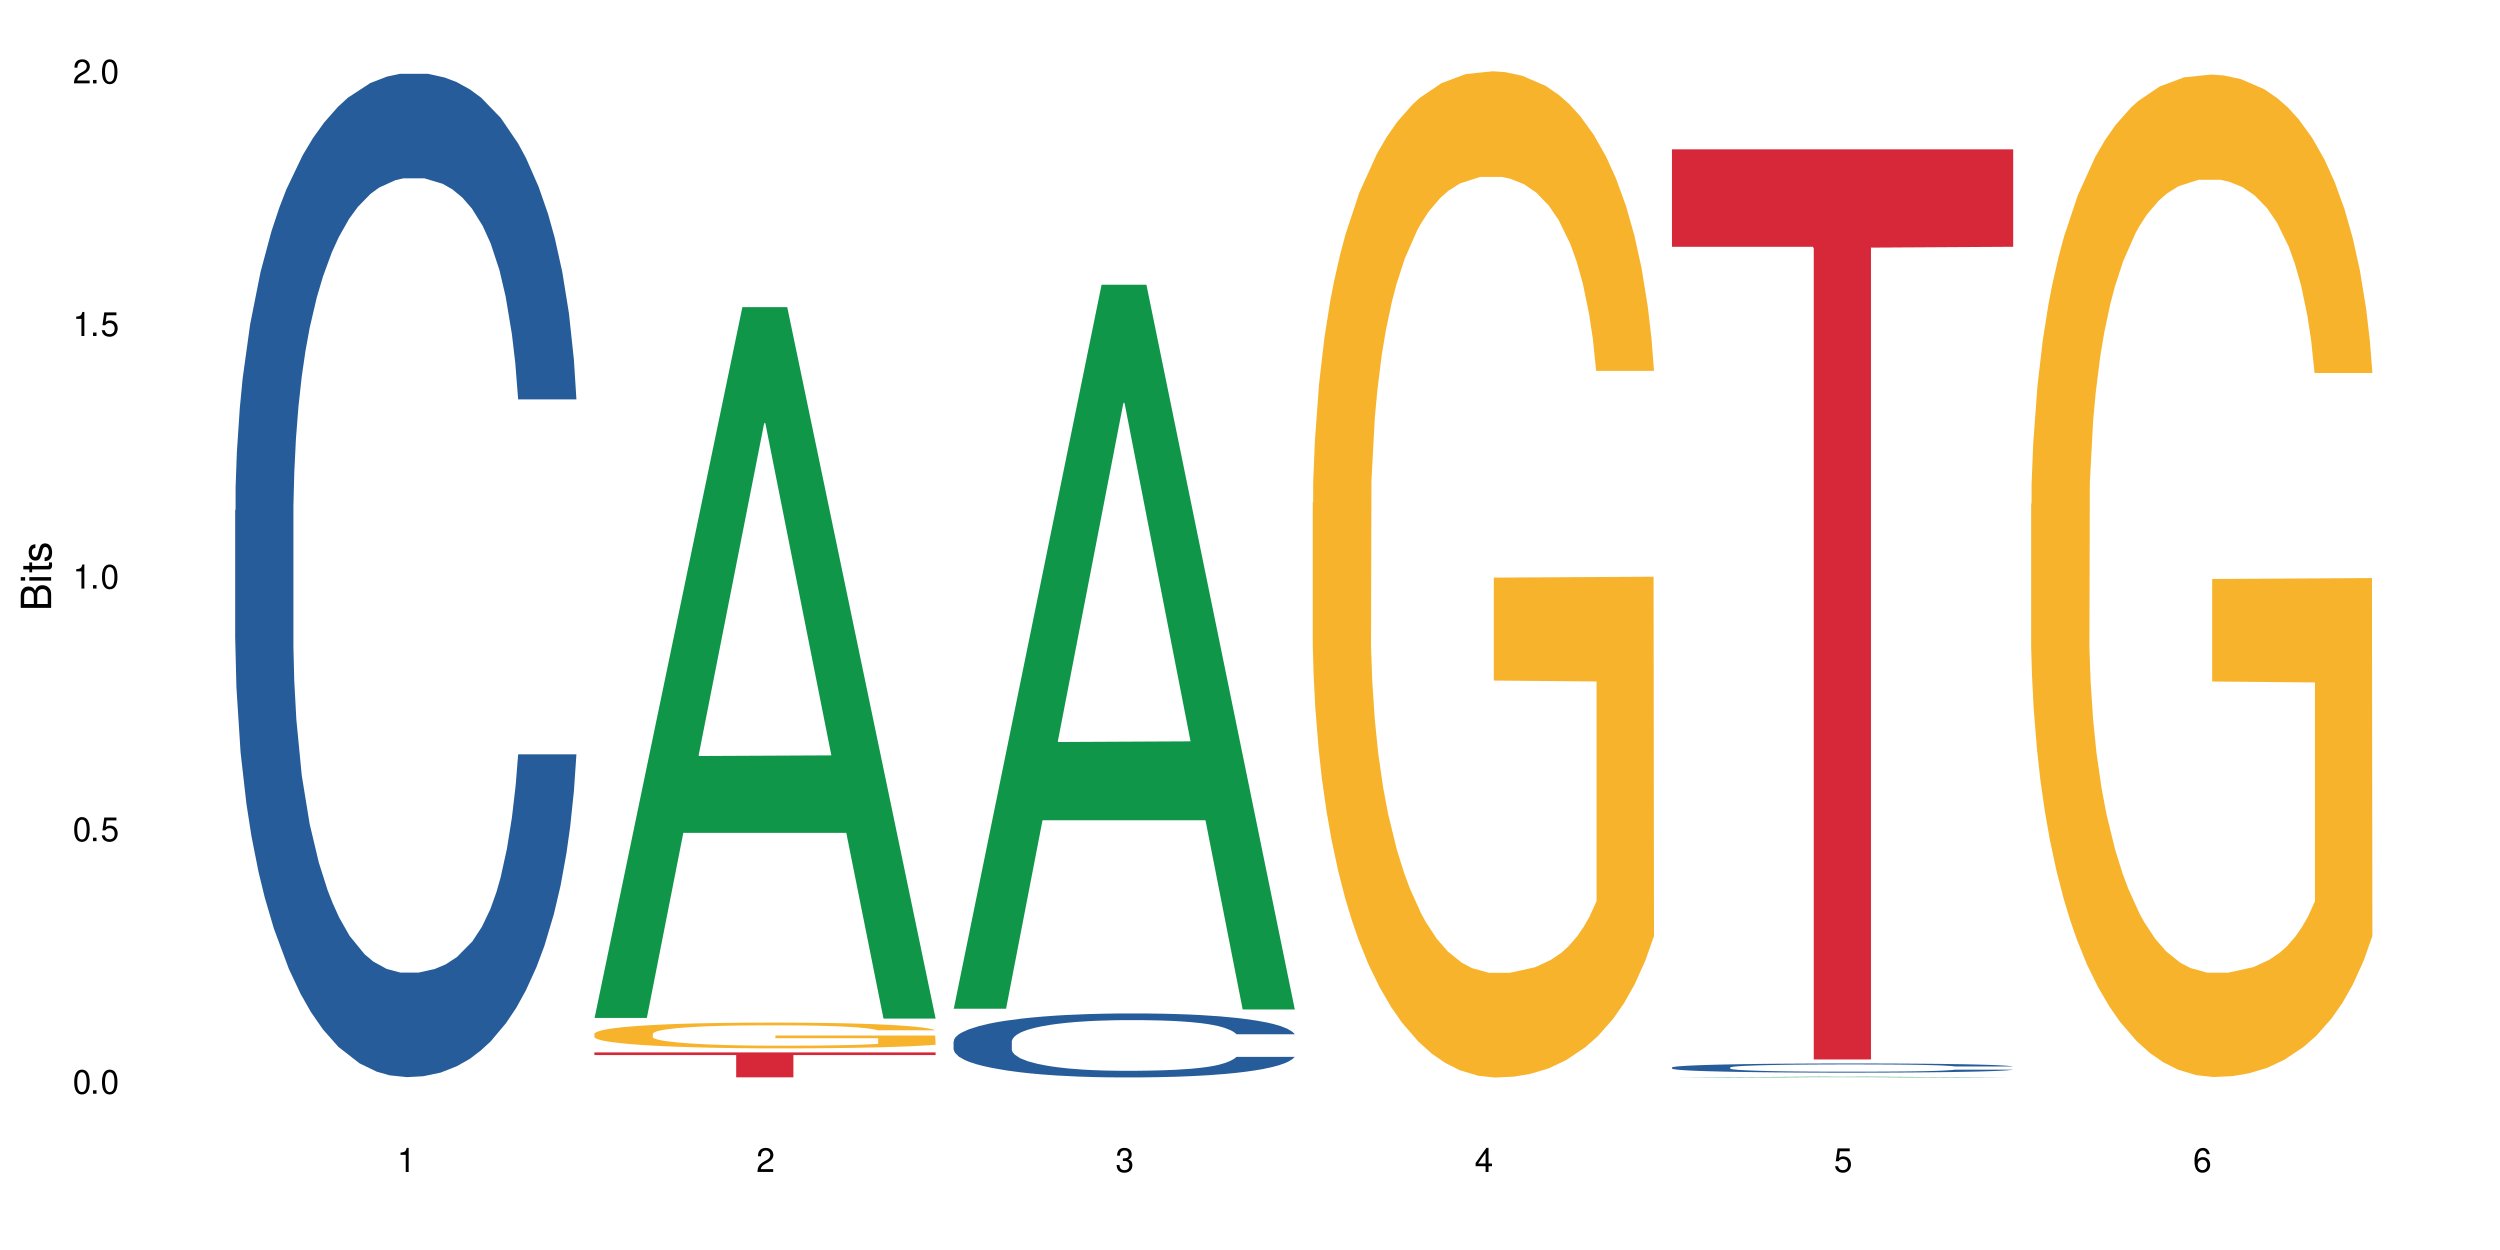 <?xml version="1.0" encoding="UTF-8"?>
<svg xmlns="http://www.w3.org/2000/svg" xmlns:xlink="http://www.w3.org/1999/xlink" width="720" height="360" viewBox="0 0 720 360">
<defs>
<g>
<g id="glyph-0-0">
</g>
<g id="glyph-0-1">
<path d="M 2.641 -6.938 C 2 -6.938 1.422 -6.656 1.078 -6.172 C 0.641 -5.562 0.406 -4.641 0.406 -3.359 C 0.406 -1.016 1.188 0.219 2.641 0.219 C 4.078 0.219 4.859 -1.016 4.859 -3.297 C 4.859 -4.641 4.656 -5.547 4.203 -6.172 C 3.844 -6.656 3.281 -6.938 2.641 -6.938 Z M 2.641 -6.188 C 3.547 -6.188 4 -5.25 4 -3.375 C 4 -1.406 3.562 -0.484 2.625 -0.484 C 1.734 -0.484 1.281 -1.438 1.281 -3.344 C 1.281 -5.25 1.734 -6.188 2.641 -6.188 Z M 2.641 -6.188 "/>
</g>
<g id="glyph-0-2">
<path d="M 1.828 -1 L 0.828 -1 L 0.828 0 L 1.828 0 Z M 1.828 -1 "/>
</g>
<g id="glyph-0-3">
<path d="M 4.562 -6.797 L 1.062 -6.797 L 0.547 -3.094 L 1.328 -3.094 C 1.719 -3.562 2.047 -3.734 2.578 -3.734 C 3.484 -3.734 4.062 -3.109 4.062 -2.094 C 4.062 -1.125 3.484 -0.531 2.578 -0.531 C 1.828 -0.531 1.375 -0.906 1.188 -1.672 L 0.328 -1.672 C 0.453 -1.109 0.547 -0.844 0.75 -0.594 C 1.125 -0.078 1.828 0.219 2.594 0.219 C 3.969 0.219 4.922 -0.781 4.922 -2.219 C 4.922 -3.562 4.031 -4.484 2.719 -4.484 C 2.25 -4.484 1.859 -4.359 1.469 -4.062 L 1.734 -5.969 L 4.562 -5.969 Z M 4.562 -6.797 "/>
</g>
<g id="glyph-0-4">
<path d="M 2.484 -4.938 L 2.484 0 L 3.328 0 L 3.328 -6.938 L 2.766 -6.938 C 2.469 -5.875 2.281 -5.734 0.984 -5.562 L 0.984 -4.938 Z M 2.484 -4.938 "/>
</g>
<g id="glyph-0-5">
<path d="M 4.859 -0.828 L 1.281 -0.828 C 1.359 -1.406 1.672 -1.781 2.5 -2.281 L 3.469 -2.828 C 4.406 -3.344 4.906 -4.062 4.906 -4.906 C 4.906 -5.484 4.672 -6.031 4.266 -6.406 C 3.859 -6.766 3.375 -6.938 2.719 -6.938 C 1.859 -6.938 1.219 -6.625 0.844 -6.031 C 0.609 -5.672 0.5 -5.234 0.484 -4.531 L 1.328 -4.531 C 1.359 -5.016 1.406 -5.281 1.531 -5.516 C 1.75 -5.938 2.188 -6.203 2.703 -6.203 C 3.469 -6.203 4.031 -5.641 4.031 -4.891 C 4.031 -4.344 3.719 -3.859 3.125 -3.516 L 2.234 -3 C 0.812 -2.172 0.406 -1.531 0.328 -0.016 L 4.859 -0.016 Z M 4.859 -0.828 "/>
</g>
<g id="glyph-0-6">
<path d="M 2.125 -3.188 L 2.578 -3.188 C 3.5 -3.188 3.984 -2.766 3.984 -1.922 C 3.984 -1.062 3.469 -0.531 2.594 -0.531 C 1.656 -0.531 1.203 -1 1.156 -2.016 L 0.312 -2.016 C 0.344 -1.453 0.438 -1.094 0.609 -0.781 C 0.953 -0.109 1.625 0.219 2.547 0.219 C 3.953 0.219 4.859 -0.625 4.859 -1.938 C 4.859 -2.828 4.516 -3.297 3.703 -3.594 C 4.344 -3.844 4.656 -4.328 4.656 -5.031 C 4.656 -6.219 3.875 -6.938 2.578 -6.938 C 1.203 -6.938 0.484 -6.172 0.453 -4.703 L 1.297 -4.703 C 1.312 -5.125 1.344 -5.359 1.453 -5.578 C 1.641 -5.969 2.062 -6.203 2.594 -6.203 C 3.344 -6.203 3.797 -5.75 3.797 -5 C 3.797 -4.516 3.609 -4.219 3.25 -4.047 C 3.016 -3.953 2.703 -3.922 2.125 -3.906 Z M 2.125 -3.188 "/>
</g>
<g id="glyph-0-7">
<path d="M 3.141 -1.672 L 3.141 0 L 3.984 0 L 3.984 -1.672 L 4.984 -1.672 L 4.984 -2.438 L 3.984 -2.438 L 3.984 -6.938 L 3.359 -6.938 L 0.266 -2.578 L 0.266 -1.672 Z M 3.141 -2.438 L 1 -2.438 L 3.141 -5.5 Z M 3.141 -2.438 "/>
</g>
<g id="glyph-0-8">
<path d="M 4.781 -5.125 C 4.609 -6.266 3.891 -6.938 2.844 -6.938 C 2.094 -6.938 1.422 -6.578 1.031 -5.953 C 0.594 -5.266 0.406 -4.422 0.406 -3.172 C 0.406 -2 0.578 -1.25 0.984 -0.641 C 1.359 -0.078 1.953 0.219 2.703 0.219 C 3.984 0.219 4.922 -0.75 4.922 -2.094 C 4.922 -3.375 4.062 -4.281 2.844 -4.281 C 2.172 -4.281 1.641 -4.031 1.281 -3.516 C 1.281 -5.234 1.828 -6.188 2.797 -6.188 C 3.391 -6.188 3.797 -5.797 3.938 -5.125 Z M 2.734 -3.531 C 3.547 -3.531 4.062 -2.953 4.062 -2.031 C 4.062 -1.156 3.484 -0.531 2.703 -0.531 C 1.922 -0.531 1.328 -1.188 1.328 -2.078 C 1.328 -2.938 1.906 -3.531 2.734 -3.531 Z M 2.734 -3.531 "/>
</g>
<g id="glyph-1-0">
</g>
<g id="glyph-1-1">
<path d="M 0 -0.953 L 0 -4.891 C 0 -5.719 -0.234 -6.344 -0.734 -6.797 C -1.188 -7.234 -1.812 -7.469 -2.5 -7.469 C -3.547 -7.469 -4.188 -7 -4.625 -5.875 C -4.984 -6.688 -5.625 -7.094 -6.531 -7.094 C -7.172 -7.094 -7.734 -6.859 -8.141 -6.391 C -8.562 -5.922 -8.75 -5.344 -8.75 -4.5 L -8.75 -0.953 Z M -4.984 -2.062 L -7.766 -2.062 L -7.766 -4.219 C -7.766 -4.844 -7.688 -5.203 -7.453 -5.5 C -7.219 -5.812 -6.859 -5.969 -6.375 -5.969 C -5.891 -5.969 -5.531 -5.812 -5.297 -5.5 C -5.062 -5.203 -4.984 -4.844 -4.984 -4.219 Z M -0.984 -2.062 L -4 -2.062 L -4 -4.781 C -4 -5.766 -3.438 -6.359 -2.484 -6.359 C -1.547 -6.359 -0.984 -5.766 -0.984 -4.781 Z M -0.984 -2.062 "/>
</g>
<g id="glyph-1-2">
<path d="M -6.281 -1.797 L -6.281 -0.797 L 0 -0.797 L 0 -1.797 Z M -8.75 -1.797 L -8.75 -0.797 L -7.484 -0.797 L -7.484 -1.797 Z M -8.75 -1.797 "/>
</g>
<g id="glyph-1-3">
<path d="M -6.281 -3.047 L -6.281 -2.016 L -8.016 -2.016 L -8.016 -1.016 L -6.281 -1.016 L -6.281 -0.172 L -5.469 -0.172 L -5.469 -1.016 L -0.719 -1.016 C -0.078 -1.016 0.281 -1.453 0.281 -2.234 C 0.281 -2.5 0.25 -2.719 0.188 -3.047 L -0.641 -3.047 C -0.609 -2.906 -0.594 -2.766 -0.594 -2.562 C -0.594 -2.141 -0.719 -2.016 -1.156 -2.016 L -5.469 -2.016 L -5.469 -3.047 Z M -6.281 -3.047 "/>
</g>
<g id="glyph-1-4">
<path d="M -4.531 -5.25 C -5.766 -5.25 -6.469 -4.422 -6.469 -2.969 C -6.469 -1.516 -5.719 -0.562 -4.547 -0.562 C -3.562 -0.562 -3.094 -1.062 -2.734 -2.562 L -2.516 -3.484 C -2.344 -4.188 -2.094 -4.469 -1.641 -4.469 C -1.047 -4.469 -0.641 -3.875 -0.641 -3 C -0.641 -2.453 -0.797 -2 -1.062 -1.75 C -1.25 -1.594 -1.422 -1.531 -1.875 -1.469 L -1.875 -0.406 C -0.422 -0.453 0.281 -1.266 0.281 -2.922 C 0.281 -4.5 -0.5 -5.516 -1.719 -5.516 C -2.656 -5.516 -3.172 -4.984 -3.469 -3.734 L -3.703 -2.766 C -3.891 -1.953 -4.156 -1.609 -4.594 -1.609 C -5.188 -1.609 -5.547 -2.125 -5.547 -2.938 C -5.547 -3.75 -5.203 -4.172 -4.531 -4.203 Z M -4.531 -5.25 "/>
</g>
</g>
</defs>
<rect x="-72" y="-36" width="864" height="432" fill="rgb(100%, 100%, 100%)" fill-opacity="1"/>
<path fill-rule="nonzero" fill="rgb(14.51%, 36.078%, 60%)" fill-opacity="1" d="M 67.73 146.984 L 67.852 146.719 L 67.852 140.379 L 68.211 130.344 L 69.051 117.664 L 69.887 108.949 L 72.047 93.363 L 75.043 78.309 L 78.156 66.688 L 80.434 59.82 L 82.473 54.539 L 87.145 44.766 L 90.145 39.746 L 93.379 35.254 L 97.332 30.766 L 100.211 28.125 L 106.684 23.898 L 111.477 22.051 L 115.191 21.258 L 123.223 21.258 L 128.016 22.312 L 131.492 23.633 L 135.324 25.746 L 138.562 28.125 L 144.195 33.934 L 149.227 41.332 L 151.504 45.559 L 155.102 53.746 L 157.855 61.668 L 159.773 68.535 L 161.934 78.309 L 163.848 90.195 L 165.289 103.668 L 166.008 115.023 L 149.227 115.023 L 148.391 104.457 L 147.43 96.27 L 145.633 85.441 L 143.836 77.781 L 141.316 70.121 L 139.039 65.102 L 135.926 60.086 L 133.168 56.914 L 130.293 54.539 L 127.535 52.953 L 122.262 51.367 L 116.148 51.367 L 113.871 51.895 L 109.199 54.008 L 106.684 55.859 L 103.086 59.555 L 100.57 62.988 L 97.574 68.273 L 95.535 72.762 L 93.02 79.629 L 91.223 85.707 L 89.184 94.422 L 87.984 101.023 L 86.906 108.422 L 85.949 117.137 L 85.23 126.383 L 84.75 136.156 L 84.508 145.664 L 84.508 186.605 L 84.75 196.113 L 85.348 207.207 L 86.906 223.32 L 89.184 237.316 L 91.82 248.41 L 94.336 256.336 L 95.777 260.031 L 97.691 264.258 L 100.688 269.543 L 105.004 274.824 L 107.52 276.938 L 111.355 279.051 L 115.312 280.105 L 120.586 280.105 L 125.258 279.051 L 128.375 277.73 L 131.609 275.617 L 136.043 271.125 L 138.801 266.898 L 141.199 261.883 L 142.996 256.863 L 144.195 252.637 L 145.992 244.449 L 147.43 235.469 L 148.508 226.223 L 149.227 217.242 L 166.008 217.242 L 165.289 227.809 L 164.207 238.109 L 163.129 245.77 L 161.453 255.016 L 159.535 263.203 L 156.777 272.445 L 154.5 278.523 L 151.504 285.125 L 148.75 290.145 L 145.754 294.633 L 141.316 299.918 L 138.441 302.559 L 135.324 304.934 L 131.609 307.047 L 126.938 308.898 L 121.902 309.953 L 117.227 310.219 L 112.195 309.691 L 108.48 308.633 L 103.566 306.258 L 97.453 301.5 L 93.02 296.484 L 89.543 291.465 L 86.547 286.184 L 83.191 279.051 L 78.875 267.43 L 76.238 258.449 L 74.441 251.051 L 72.406 240.75 L 70.969 231.508 L 69.289 216.715 L 68.09 197.961 L 67.73 183.434 Z M 67.73 146.984 "/>
<path fill-rule="nonzero" fill="rgb(6.275%, 58.824%, 28.235%)" fill-opacity="1" d="M 171.18 293.156 L 171.285 292.965 L 213.809 88.445 L 226.723 88.445 L 269.453 293.348 L 254.441 293.348 L 243.73 239.863 L 196.797 239.863 L 186.297 293.156 L 171.18 293.156 L 201.312 217.734 L 239.426 217.543 L 220.422 121.922 L 220.211 121.73 L 220 122.309 L 201.207 217.543 L 201.312 217.734 Z M 171.18 293.156 "/>
<path fill-rule="nonzero" fill="rgb(96.863%, 70.196%, 16.863%)" fill-opacity="1" d="M 171.18 297.688 L 171.297 297.684 L 171.297 297.547 L 171.777 297.242 L 172.977 296.82 L 174.535 296.477 L 176.211 296.207 L 177.293 296.062 L 179.09 295.859 L 180.648 295.711 L 184.602 295.406 L 189.637 295.121 L 192.391 295 L 195.508 294.883 L 199.941 294.754 L 201.98 294.707 L 208.211 294.602 L 215.281 294.531 L 223.074 294.512 L 226.668 294.52 L 231.582 294.547 L 238.293 294.621 L 242.129 294.688 L 245.125 294.754 L 248.242 294.844 L 252.078 294.98 L 255.672 295.141 L 258.547 295.305 L 261.426 295.508 L 263.82 295.723 L 265.859 295.961 L 267.656 296.246 L 268.734 296.484 L 269.453 296.719 L 252.797 296.719 L 251.836 296.484 L 250.758 296.301 L 248.961 296.078 L 247.164 295.914 L 245.363 295.785 L 242.008 295.609 L 239.133 295.5 L 235.539 295.406 L 232.062 295.344 L 228.105 295.305 L 225.711 295.289 L 219.359 295.289 L 213.605 295.34 L 210.25 295.391 L 207.852 295.445 L 204.496 295.547 L 202.461 295.629 L 201.262 295.684 L 197.664 295.895 L 195.27 296.082 L 193.949 296.211 L 192.273 296.414 L 191.074 296.598 L 189.754 296.867 L 189.035 297.07 L 188.078 297.531 L 187.957 298.75 L 188.316 299.008 L 189.035 299.285 L 189.996 299.531 L 191.434 299.789 L 192.871 299.984 L 195.387 300.25 L 197.547 300.426 L 199.223 300.539 L 202.461 300.723 L 203.777 300.785 L 206.895 300.906 L 210.129 301 L 214.086 301.082 L 217.082 301.121 L 221.875 301.156 L 227.988 301.156 L 235.18 301.117 L 239.73 301.062 L 242.848 301.008 L 244.887 300.961 L 247.402 300.887 L 249.199 300.816 L 250.879 300.742 L 252.914 300.629 L 252.914 299.008 L 223.312 299.004 L 223.312 298.242 L 269.336 298.238 L 269.453 300.887 L 266.938 301.066 L 263.82 301.242 L 260.824 301.379 L 257.711 301.496 L 253.273 301.625 L 249.68 301.703 L 244.168 301.801 L 239.133 301.859 L 233.859 301.902 L 229.184 301.922 L 223.672 301.93 L 218.758 301.914 L 213.484 301.875 L 209.289 301.82 L 205.457 301.754 L 201.621 301.664 L 196.828 301.523 L 193.711 301.406 L 190.473 301.266 L 187.238 301.094 L 184.363 300.914 L 182.445 300.77 L 180.527 300.609 L 178.488 300.402 L 176.57 300.176 L 175.133 299.965 L 173.816 299.727 L 172.855 299.504 L 171.898 299.199 L 171.418 298.953 L 171.18 298.746 Z M 171.18 297.688 "/>
<path fill-rule="nonzero" fill="rgb(83.922%, 15.686%, 22.353%)" fill-opacity="1" d="M 171.18 303.094 L 269.453 303.094 L 269.453 303.859 L 228.496 303.867 L 228.496 310.273 L 212.02 310.273 L 212.02 303.875 L 211.777 303.859 L 171.18 303.859 Z M 171.18 303.094 "/>
<path fill-rule="nonzero" fill="rgb(6.275%, 58.824%, 28.235%)" fill-opacity="1" d="M 274.629 290.523 L 274.73 290.328 L 317.254 82.004 L 330.168 82.004 L 372.902 290.719 L 357.887 290.719 L 347.18 236.238 L 300.246 236.238 L 289.746 290.523 L 274.629 290.523 L 304.762 213.699 L 342.875 213.504 L 323.871 116.105 L 323.66 115.906 L 323.449 116.496 L 304.656 213.504 L 304.762 213.699 Z M 274.629 290.523 "/>
<path fill-rule="nonzero" fill="rgb(14.51%, 36.078%, 60%)" fill-opacity="1" d="M 274.629 299.898 L 274.746 299.879 L 274.746 299.477 L 275.105 298.836 L 275.945 298.027 L 276.785 297.473 L 278.941 296.48 L 281.938 295.52 L 285.055 294.777 L 287.332 294.34 L 289.367 294.004 L 294.043 293.383 L 297.039 293.062 L 300.273 292.773 L 304.23 292.488 L 307.105 292.32 L 313.578 292.051 L 318.371 291.934 L 322.086 291.883 L 330.117 291.883 L 334.91 291.949 L 338.387 292.035 L 342.223 292.168 L 345.457 292.32 L 351.09 292.691 L 356.125 293.16 L 358.402 293.43 L 361.996 293.953 L 364.754 294.457 L 366.672 294.895 L 368.828 295.52 L 370.746 296.277 L 372.184 297.137 L 372.902 297.859 L 356.125 297.859 L 355.285 297.188 L 354.324 296.664 L 352.527 295.973 L 350.73 295.484 L 348.215 294.996 L 345.938 294.676 L 342.82 294.359 L 340.062 294.156 L 337.188 294.004 L 334.43 293.902 L 329.156 293.801 L 323.047 293.801 L 320.77 293.836 L 316.094 293.969 L 313.578 294.09 L 309.98 294.324 L 307.465 294.543 L 304.469 294.879 L 302.434 295.164 L 299.914 295.602 L 298.117 295.992 L 296.078 296.547 L 294.883 296.969 L 293.801 297.438 L 292.844 297.996 L 292.125 298.582 L 291.645 299.207 L 291.406 299.812 L 291.406 302.422 L 291.645 303.027 L 292.246 303.734 L 293.801 304.762 L 296.078 305.656 L 298.715 306.363 L 301.234 306.867 L 302.672 307.102 L 304.59 307.371 L 307.586 307.711 L 311.898 308.047 L 314.418 308.18 L 318.25 308.316 L 322.207 308.383 L 327.48 308.383 L 332.152 308.316 L 335.27 308.23 L 338.508 308.098 L 342.941 307.809 L 345.695 307.539 L 348.094 307.223 L 349.891 306.902 L 351.09 306.633 L 352.887 306.109 L 354.324 305.539 L 355.406 304.949 L 356.125 304.375 L 372.902 304.375 L 372.184 305.051 L 371.105 305.707 L 370.027 306.195 L 368.348 306.785 L 366.43 307.305 L 363.676 307.895 L 361.398 308.281 L 358.402 308.703 L 355.645 309.023 L 352.648 309.309 L 348.215 309.645 L 345.336 309.812 L 342.223 309.965 L 338.508 310.102 L 333.832 310.219 L 328.797 310.285 L 324.125 310.301 L 319.09 310.27 L 315.375 310.203 L 310.461 310.051 L 304.348 309.746 L 299.914 309.426 L 296.438 309.105 L 293.441 308.77 L 290.086 308.316 L 285.773 307.574 L 283.137 307.004 L 281.34 306.531 L 279.301 305.875 L 277.863 305.285 L 276.184 304.344 L 274.988 303.145 L 274.629 302.219 Z M 274.629 299.898 "/>
<path fill-rule="nonzero" fill="rgb(96.863%, 70.196%, 16.863%)" fill-opacity="1" d="M 378.074 144.652 L 378.195 144.387 L 378.195 139.094 L 378.676 127.184 L 379.871 110.777 L 381.43 97.277 L 383.109 86.691 L 384.188 81.133 L 385.984 73.195 L 387.543 67.371 L 391.496 55.461 L 396.531 44.348 L 399.289 39.582 L 402.402 35.082 L 406.84 30.055 L 408.875 28.203 L 415.109 23.965 L 422.18 21.32 L 429.969 20.527 L 433.566 20.789 L 438.48 21.848 L 445.191 24.762 L 449.023 27.406 L 452.02 30.055 L 455.137 33.496 L 458.973 38.789 L 462.566 45.141 L 465.445 51.492 L 468.32 59.43 L 470.719 67.902 L 472.754 77.164 L 474.555 88.281 L 475.633 97.543 L 476.352 106.805 L 459.691 106.805 L 458.734 97.543 L 457.652 90.398 L 455.855 81.664 L 454.059 75.312 L 452.262 70.281 L 448.906 63.402 L 446.027 59.168 L 442.434 55.461 L 438.957 53.078 L 435.004 51.492 L 432.605 50.961 L 426.254 50.961 L 420.5 52.816 L 417.145 54.934 L 414.75 57.051 L 411.395 61.02 L 409.355 64.195 L 408.156 66.312 L 404.562 74.516 L 402.164 81.93 L 400.848 86.957 L 399.168 94.898 L 397.969 102.043 L 396.652 112.629 L 395.934 120.57 L 394.973 138.566 L 394.855 186.207 L 395.215 196.262 L 395.934 207.113 L 396.891 216.641 L 398.328 226.699 L 399.766 234.375 L 402.285 244.695 L 404.441 251.578 L 406.121 256.078 L 409.355 263.223 L 410.672 265.605 L 413.789 270.367 L 417.027 274.074 L 420.98 277.25 L 423.977 278.836 L 428.77 280.16 L 434.883 280.16 L 442.074 278.574 L 446.629 276.457 L 449.746 274.34 L 451.781 272.484 L 454.297 269.574 L 456.098 266.926 L 457.773 264.016 L 459.812 259.516 L 459.812 196.262 L 430.211 195.996 L 430.211 166.355 L 476.23 166.09 L 476.352 269.574 L 473.832 276.719 L 470.719 283.602 L 467.723 288.895 L 464.605 293.395 L 460.172 298.422 L 456.574 301.598 L 451.062 305.305 L 446.027 307.688 L 440.754 309.273 L 436.082 310.066 L 430.57 310.332 L 425.656 309.805 L 420.383 308.215 L 416.188 306.098 L 412.352 303.453 L 408.516 300.012 L 403.723 294.453 L 400.605 289.953 L 397.371 284.395 L 394.133 277.777 L 391.258 270.633 L 389.34 265.074 L 387.422 258.723 L 385.387 250.781 L 383.469 241.785 L 382.031 233.578 L 380.711 224.316 L 379.754 215.582 L 378.793 203.672 L 378.316 194.145 L 378.074 185.941 Z M 378.074 144.652 "/>
<path fill-rule="nonzero" fill="rgb(6.275%, 58.824%, 28.235%)" fill-opacity="1" d="M 481.523 310.332 L 481.629 310.332 L 524.152 310.086 L 537.066 310.086 L 579.797 310.332 L 564.785 310.332 L 554.074 310.27 L 507.141 310.27 L 496.641 310.332 L 481.523 310.332 L 511.656 310.242 L 549.77 310.242 L 530.766 310.125 L 530.555 310.125 L 530.348 310.129 L 511.551 310.242 L 511.656 310.242 Z M 481.523 310.332 "/>
<path fill-rule="nonzero" fill="rgb(14.51%, 36.078%, 60%)" fill-opacity="1" d="M 481.523 307.43 L 481.645 307.426 L 481.645 307.371 L 482.004 307.277 L 482.84 307.16 L 483.68 307.082 L 485.836 306.938 L 488.832 306.801 L 491.949 306.695 L 494.227 306.633 L 496.266 306.586 L 500.938 306.496 L 503.934 306.449 L 507.172 306.406 L 511.125 306.367 L 514 306.344 L 520.473 306.305 L 525.27 306.285 L 528.984 306.281 L 537.012 306.281 L 541.809 306.289 L 545.281 306.301 L 549.117 306.32 L 552.352 306.344 L 557.984 306.395 L 563.02 306.465 L 565.297 306.5 L 568.891 306.578 L 571.648 306.648 L 573.566 306.711 L 575.723 306.801 L 577.641 306.91 L 579.078 307.035 L 579.797 307.137 L 563.02 307.137 L 562.18 307.039 L 561.223 306.965 L 559.426 306.867 L 557.625 306.797 L 555.109 306.727 L 552.832 306.68 L 549.715 306.637 L 546.961 306.605 L 544.082 306.586 L 541.328 306.57 L 536.055 306.555 L 529.941 306.555 L 527.664 306.559 L 522.992 306.578 L 520.473 306.598 L 516.879 306.629 L 514.363 306.66 L 511.367 306.711 L 509.328 306.75 L 506.812 306.812 L 505.012 306.867 L 502.977 306.949 L 501.777 307.008 L 500.699 307.078 L 499.738 307.156 L 499.02 307.242 L 498.543 307.332 L 498.301 307.418 L 498.301 307.793 L 498.543 307.879 L 499.141 307.98 L 500.699 308.129 L 502.977 308.254 L 505.613 308.355 L 508.129 308.43 L 509.566 308.465 L 511.484 308.504 L 514.48 308.551 L 518.797 308.598 L 521.312 308.617 L 525.148 308.637 L 529.102 308.648 L 534.375 308.648 L 539.051 308.637 L 542.168 308.625 L 545.402 308.605 L 549.836 308.566 L 552.594 308.527 L 554.988 308.48 L 556.789 308.434 L 557.984 308.395 L 559.785 308.32 L 561.223 308.238 L 562.301 308.156 L 563.02 308.07 L 579.797 308.07 L 579.078 308.168 L 578 308.262 L 576.922 308.332 L 575.246 308.418 L 573.328 308.492 L 570.57 308.578 L 568.293 308.633 L 565.297 308.691 L 562.539 308.738 L 559.543 308.781 L 555.109 308.828 L 552.234 308.852 L 549.117 308.875 L 545.402 308.895 L 540.727 308.91 L 535.695 308.922 L 531.02 308.922 L 525.988 308.918 L 522.27 308.906 L 517.359 308.887 L 511.246 308.844 L 506.812 308.797 L 503.336 308.75 L 500.34 308.703 L 496.984 308.637 L 492.668 308.531 L 490.031 308.449 L 488.234 308.383 L 486.195 308.289 L 484.758 308.203 L 483.082 308.066 L 481.883 307.895 L 481.523 307.762 Z M 481.523 307.43 "/>
<path fill-rule="nonzero" fill="rgb(83.922%, 15.686%, 22.353%)" fill-opacity="1" d="M 481.523 43.016 L 579.797 43.016 L 579.797 71.07 L 538.84 71.316 L 538.84 305.117 L 522.363 305.117 L 522.363 71.562 L 522.121 71.07 L 481.523 71.07 Z M 481.523 43.016 "/>
<path fill-rule="nonzero" fill="rgb(96.863%, 70.196%, 16.863%)" fill-opacity="1" d="M 584.973 145.125 L 585.09 144.863 L 585.09 139.59 L 585.57 127.727 L 586.77 111.379 L 588.328 97.93 L 590.004 87.383 L 591.082 81.848 L 592.883 73.938 L 594.438 68.137 L 598.395 56.273 L 603.426 45.199 L 606.184 40.453 L 609.301 35.969 L 613.734 30.961 L 615.773 29.113 L 622.004 24.895 L 629.074 22.258 L 636.867 21.469 L 640.461 21.73 L 645.375 22.785 L 652.086 25.688 L 655.922 28.324 L 658.918 30.961 L 662.035 34.387 L 665.867 39.66 L 669.465 45.988 L 672.34 52.316 L 675.215 60.227 L 677.613 68.664 L 679.652 77.895 L 681.449 88.965 L 682.527 98.195 L 683.246 107.422 L 666.586 107.422 L 665.629 98.195 L 664.551 91.074 L 662.754 82.375 L 660.953 76.047 L 659.156 71.039 L 655.801 64.184 L 652.926 59.965 L 649.328 56.273 L 645.855 53.898 L 641.898 52.316 L 639.504 51.789 L 633.148 51.789 L 627.398 53.637 L 624.043 55.746 L 621.645 57.855 L 618.289 61.809 L 616.25 64.973 L 615.055 67.082 L 611.457 75.258 L 609.059 82.637 L 607.742 87.648 L 606.062 95.559 L 604.867 102.676 L 603.547 113.223 L 602.828 121.133 L 601.871 139.062 L 601.75 186.523 L 602.109 196.543 L 602.828 207.352 L 603.789 216.844 L 605.227 226.863 L 606.664 234.508 L 609.18 244.793 L 611.336 251.648 L 613.016 256.129 L 616.25 263.246 L 617.57 265.621 L 620.688 270.367 L 623.922 274.059 L 627.875 277.223 L 630.871 278.805 L 635.668 280.121 L 641.777 280.121 L 648.969 278.539 L 653.523 276.43 L 656.641 274.32 L 658.676 272.477 L 661.195 269.574 L 662.992 266.938 L 664.672 264.039 L 666.707 259.559 L 666.707 196.543 L 637.105 196.277 L 637.105 166.746 L 683.125 166.484 L 683.246 269.574 L 680.73 276.695 L 677.613 283.551 L 674.617 288.824 L 671.5 293.305 L 667.066 298.316 L 663.473 301.48 L 657.957 305.172 L 652.926 307.543 L 647.652 309.125 L 642.977 309.918 L 637.465 310.18 L 632.551 309.652 L 627.277 308.07 L 623.082 305.961 L 619.246 303.324 L 615.414 299.898 L 610.617 294.359 L 607.504 289.879 L 604.266 284.34 L 601.031 277.75 L 598.156 270.629 L 596.238 265.094 L 594.32 258.766 L 592.281 250.855 L 590.363 241.891 L 588.926 233.719 L 587.609 224.488 L 586.648 215.789 L 585.691 203.922 L 585.211 194.434 L 584.973 186.258 Z M 584.973 145.125 "/>
<g fill="rgb(0%, 0%, 0%)" fill-opacity="1">
<use xlink:href="#glyph-0-1" x="20.965" y="314.993"/>
<use xlink:href="#glyph-0-2" x="25.965" y="314.993"/>
<use xlink:href="#glyph-0-1" x="28.965" y="314.993"/>
</g>
<g fill="rgb(0%, 0%, 0%)" fill-opacity="1">
<use xlink:href="#glyph-0-1" x="20.965" y="242.251"/>
<use xlink:href="#glyph-0-2" x="25.965" y="242.251"/>
<use xlink:href="#glyph-0-3" x="28.965" y="242.251"/>
</g>
<g fill="rgb(0%, 0%, 0%)" fill-opacity="1">
<use xlink:href="#glyph-0-4" x="20.965" y="169.509"/>
<use xlink:href="#glyph-0-2" x="25.965" y="169.509"/>
<use xlink:href="#glyph-0-1" x="28.965" y="169.509"/>
</g>
<g fill="rgb(0%, 0%, 0%)" fill-opacity="1">
<use xlink:href="#glyph-0-4" x="20.965" y="96.767"/>
<use xlink:href="#glyph-0-2" x="25.965" y="96.767"/>
<use xlink:href="#glyph-0-3" x="28.965" y="96.767"/>
</g>
<g fill="rgb(0%, 0%, 0%)" fill-opacity="1">
<use xlink:href="#glyph-0-5" x="20.965" y="24.024"/>
<use xlink:href="#glyph-0-2" x="25.965" y="24.024"/>
<use xlink:href="#glyph-0-1" x="28.965" y="24.024"/>
</g>
<g fill="rgb(0%, 0%, 0%)" fill-opacity="1">
<use xlink:href="#glyph-0-4" x="114.367" y="337.532"/>
</g>
<g fill="rgb(0%, 0%, 0%)" fill-opacity="1">
<use xlink:href="#glyph-0-5" x="217.816" y="337.532"/>
</g>
<g fill="rgb(0%, 0%, 0%)" fill-opacity="1">
<use xlink:href="#glyph-0-6" x="321.266" y="337.532"/>
</g>
<g fill="rgb(0%, 0%, 0%)" fill-opacity="1">
<use xlink:href="#glyph-0-7" x="424.711" y="337.532"/>
</g>
<g fill="rgb(0%, 0%, 0%)" fill-opacity="1">
<use xlink:href="#glyph-0-3" x="528.16" y="337.532"/>
</g>
<g fill="rgb(0%, 0%, 0%)" fill-opacity="1">
<use xlink:href="#glyph-0-8" x="631.609" y="337.532"/>
</g>
<g fill="rgb(0%, 0%, 0%)" fill-opacity="1">
<use xlink:href="#glyph-1-1" x="14.725" y="176.012"/>
<use xlink:href="#glyph-1-2" x="14.725" y="168.012"/>
<use xlink:href="#glyph-1-3" x="14.725" y="165.012"/>
<use xlink:href="#glyph-1-4" x="14.725" y="162.012"/>
</g>
</svg>
